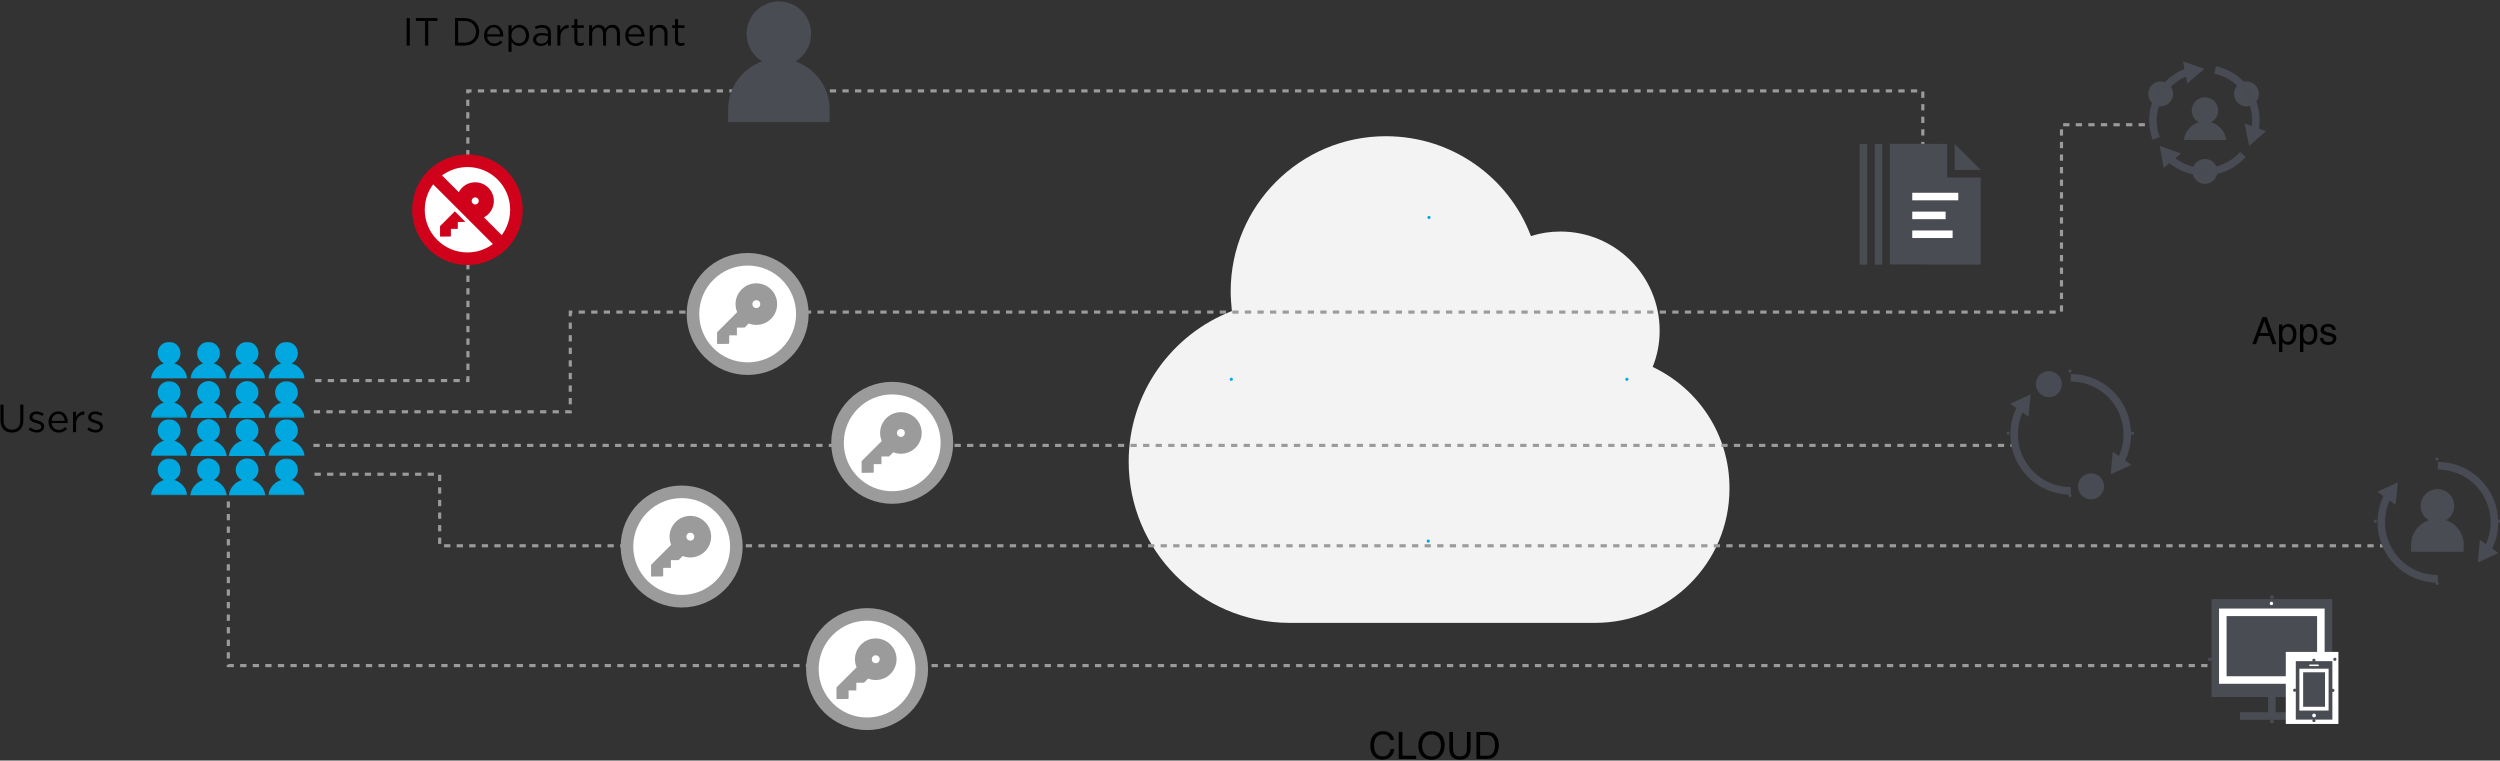 <?xml version="1.0" encoding="UTF-8"?>
<svg width="1591px" height="484px" viewBox="0 0 1591 484" version="1.1" xmlns="http://www.w3.org/2000/svg" xmlns:xlink="http://www.w3.org/1999/xlink">
    <rect x="0" y="0" width="1591" height="484" fill="#333333" stroke="none"/>
    <!-- Generator: Sketch 48.2 (47327) - http://www.bohemiancoding.com/sketch -->
    <title>Before</title>
    <desc>Created with Sketch.</desc>
    <defs>
        <polygon id="path-1" points="0 1.035 1.045 1.035 1.045 2.08 0 2.08"></polygon>
        <polygon id="path-3" points="-0 1.04 0.01 1.04 0.01 2.085 -0 2.085"></polygon>
        <polygon id="path-5" points="0.927 1.034 1.972 1.034 1.972 1.045 0.927 1.045"></polygon>
        <polygon id="path-7" points="0 1.172 23.236 1.172 23.236 24.615 0 24.615"></polygon>
        <polygon id="path-9" points="0 0.805 23.236 0.805 23.236 24.246 0 24.246"></polygon>
        <polygon id="path-11" points="0.464 0.805 23.701 0.805 23.701 24.246 0.464 24.246"></polygon>
        <polygon id="path-13" points="0.848 1.172 24.085 1.172 24.085 24.615 0.848 24.615"></polygon>
        <polygon id="path-15" points="0.384 0.805 23.621 0.805 23.621 24.246 0.384 24.246"></polygon>
        <polygon id="path-17" points="0.848 0.805 24.085 0.805 24.085 24.246 0.848 24.246"></polygon>
        <polygon id="path-19" points="0 1.172 23.236 1.172 23.236 24.615 0 24.615"></polygon>
        <polygon id="path-21" points="0 0.804 23.236 0.804 23.236 24.246 0 24.246"></polygon>
        <polygon id="path-23" points="0.848 1.172 24.085 1.172 24.085 24.615 0.848 24.615"></polygon>
        <polygon id="path-25" points="0.848 0.804 24.085 0.804 24.085 24.246 0.848 24.246"></polygon>
    </defs>
    <g id="Solutions-Media" stroke="none" stroke-width="1" fill="none" fill-rule="evenodd" transform="translate(-643, -1248)">
        <g id="Diagram-2" transform="translate(204, 748)">
            <g id="Solutions-Diagram-before" transform="translate(312, 378)">
                <g id="Before" transform="translate(127, 121)">
                    <path d="M7.575,276.275 C3.25,276.275 0.3,273.625 0.3,268.675 L0.3,258.5 L2.275,258.5 L2.275,268.55 C2.275,272.325 4.3,274.45 7.625,274.45 C10.85,274.45 12.9,272.5 12.9,268.675 L12.9,258.5 L14.875,258.5 L14.875,268.525 C14.875,273.625 11.95,276.275 7.575,276.275 Z M23.5,276.25 C21.65,276.25 19.6,275.525 18.15,274.35 L19.125,272.975 C20.525,274.025 22.075,274.625 23.6,274.625 C25.15,274.625 26.275,273.825 26.275,272.575 L26.275,272.525 C26.275,271.225 24.75,270.725 23.05,270.25 C21.025,269.675 18.775,268.975 18.775,266.6 L18.775,266.55 C18.775,264.325 20.625,262.85 23.175,262.85 C24.75,262.85 26.5,263.4 27.825,264.275 L26.95,265.725 C25.75,264.95 24.375,264.475 23.125,264.475 C21.6,264.475 20.625,265.275 20.625,266.35 L20.625,266.4 C20.625,267.625 22.225,268.1 23.95,268.625 C25.95,269.225 28.1,270 28.1,272.325 L28.1,272.375 C28.1,274.825 26.075,276.25 23.5,276.25 Z M37.325,276.3 C33.775,276.3 30.875,273.575 30.875,269.575 L30.875,269.525 C30.875,265.8 33.5,262.8 37.075,262.8 C40.9,262.8 43.1,265.85 43.1,269.625 C43.1,269.875 43.1,270.025 43.075,270.25 L32.825,270.25 C33.1,273.05 35.075,274.625 37.375,274.625 C39.15,274.625 40.4,273.9 41.45,272.8 L42.65,273.875 C41.35,275.325 39.775,276.3 37.325,276.3 Z M32.825,268.825 L41.15,268.825 C40.95,266.475 39.6,264.425 37.025,264.425 C34.775,264.425 33.075,266.3 32.825,268.825 Z M46.475,276 L46.475,263.075 L48.4,263.075 L48.4,266.45 C49.35,264.3 51.225,262.75 53.675,262.85 L53.675,264.925 L53.525,264.925 C50.7,264.925 48.4,266.95 48.4,270.85 L48.4,276 L46.475,276 Z M60.875,276.25 C59.025,276.25 56.975,275.525 55.525,274.35 L56.5,272.975 C57.9,274.025 59.45,274.625 60.975,274.625 C62.525,274.625 63.65,273.825 63.65,272.575 L63.65,272.525 C63.65,271.225 62.125,270.725 60.425,270.25 C58.4,269.675 56.15,268.975 56.15,266.6 L56.15,266.55 C56.15,264.325 58,262.85 60.55,262.85 C62.125,262.85 63.875,263.4 65.2,264.275 L64.325,265.725 C63.125,264.95 61.75,264.475 60.5,264.475 C58.975,264.475 58,265.275 58,266.35 L58,266.4 C58,267.625 59.6,268.1 61.325,268.625 C63.325,269.225 65.475,270 65.475,272.325 L65.475,272.375 C65.475,274.825 63.45,276.25 60.875,276.25 Z" id="Users" fill="#000000"></path>
                    <path d="M258.8,30 L258.8,12.5 L260.775,12.5 L260.775,30 L258.8,30 Z M270.525,30 L270.525,14.325 L264.65,14.325 L264.65,12.5 L278.4,12.5 L278.4,14.325 L272.525,14.325 L272.525,30 L270.525,30 Z M289.6,30 L289.6,12.5 L295.675,12.5 C301.175,12.5 304.975,16.275 304.975,21.2 L304.975,21.25 C304.975,26.175 301.175,30 295.675,30 L289.6,30 Z M295.675,14.325 L291.575,14.325 L291.575,28.175 L295.675,28.175 C300.1,28.175 302.925,25.175 302.925,21.3 L302.925,21.25 C302.925,17.375 300.1,14.325 295.675,14.325 Z M314.475,30.3 C310.925,30.3 308.025,27.575 308.025,23.575 L308.025,23.525 C308.025,19.8 310.65,16.8 314.225,16.8 C318.05,16.8 320.25,19.85 320.25,23.625 C320.25,23.875 320.25,24.025 320.225,24.25 L309.975,24.25 C310.25,27.05 312.225,28.625 314.525,28.625 C316.3,28.625 317.55,27.9 318.6,26.8 L319.8,27.875 C318.5,29.325 316.925,30.3 314.475,30.3 Z M309.975,22.825 L318.3,22.825 C318.1,20.475 316.75,18.425 314.175,18.425 C311.925,18.425 310.225,20.3 309.975,22.825 Z M323.625,34 L323.625,17.075 L325.55,17.075 L325.55,19.675 C326.6,18.125 328.125,16.8 330.5,16.8 C333.6,16.8 336.675,19.25 336.675,23.5 L336.675,23.55 C336.675,27.775 333.625,30.275 330.5,30.275 C328.1,30.275 326.55,28.975 325.55,27.525 L325.55,34 L323.625,34 Z M330.15,28.55 C332.65,28.55 334.7,26.7 334.7,23.575 L334.7,23.525 C334.7,20.475 332.6,18.525 330.15,18.525 C327.75,18.525 325.475,20.55 325.475,23.5 L325.475,23.55 C325.475,26.55 327.75,28.55 330.15,28.55 Z M344.075,30.275 C341.675,30.275 339.25,28.9 339.25,26.25 L339.25,26.2 C339.25,23.475 341.5,22.025 344.775,22.025 C346.425,22.025 347.6,22.25 348.75,22.575 L348.75,22.125 C348.75,19.8 347.325,18.6 344.9,18.6 C343.375,18.6 342.175,19 340.975,19.55 L340.4,17.975 C341.825,17.325 343.225,16.9 345.1,16.9 C346.925,16.9 348.325,17.375 349.275,18.325 C350.15,19.2 350.6,20.45 350.6,22.1 L350.6,30 L348.75,30 L348.75,28.05 C347.85,29.225 346.35,30.275 344.075,30.275 Z M344.45,28.75 C346.825,28.75 348.775,27.3 348.775,25.25 L348.775,24 C347.825,23.725 346.55,23.45 344.975,23.45 C342.55,23.45 341.2,24.5 341.2,26.125 L341.2,26.175 C341.2,27.8 342.7,28.75 344.45,28.75 Z M354.7,30 L354.7,17.075 L356.625,17.075 L356.625,20.45 C357.575,18.3 359.45,16.75 361.9,16.85 L361.9,18.925 L361.75,18.925 C358.925,18.925 356.625,20.95 356.625,24.85 L356.625,30 L354.7,30 Z M369.15,30.225 C367.075,30.225 365.5,29.2 365.5,26.575 L365.5,18.775 L363.7,18.775 L363.7,17.075 L365.5,17.075 L365.5,13.175 L367.425,13.175 L367.425,17.075 L371.525,17.075 L371.525,18.775 L367.425,18.775 L367.425,26.325 C367.425,27.9 368.3,28.475 369.6,28.475 C370.25,28.475 370.8,28.35 371.475,28.025 L371.475,29.675 C370.8,30.025 370.075,30.225 369.15,30.225 Z M374.925,30 L374.925,17.075 L376.85,17.075 L376.85,19.25 C377.7,17.975 378.85,16.8 381.025,16.8 C383.125,16.8 384.475,17.925 385.175,19.375 C386.1,17.95 387.475,16.8 389.725,16.8 C392.7,16.8 394.525,18.8 394.525,22 L394.525,30 L392.6,30 L392.6,22.45 C392.6,19.95 391.35,18.55 389.25,18.55 C387.3,18.55 385.7,20 385.7,22.55 L385.7,30 L383.775,30 L383.775,22.4 C383.775,19.975 382.5,18.55 380.45,18.55 C378.4,18.55 376.85,20.25 376.85,22.625 L376.85,30 L374.925,30 Z M404.35,30.3 C400.8,30.3 397.9,27.575 397.9,23.575 L397.9,23.525 C397.9,19.8 400.525,16.8 404.1,16.8 C407.925,16.8 410.125,19.85 410.125,23.625 C410.125,23.875 410.125,24.025 410.1,24.25 L399.85,24.25 C400.125,27.05 402.1,28.625 404.4,28.625 C406.175,28.625 407.425,27.9 408.475,26.8 L409.675,27.875 C408.375,29.325 406.8,30.3 404.35,30.3 Z M399.85,22.825 L408.175,22.825 C407.975,20.475 406.625,18.425 404.05,18.425 C401.8,18.425 400.1,20.3 399.85,22.825 Z M413.5,30 L413.5,17.075 L415.425,17.075 L415.425,19.325 C416.275,17.925 417.625,16.8 419.85,16.8 C422.975,16.8 424.8,18.9 424.8,21.975 L424.8,30 L422.875,30 L422.875,22.45 C422.875,20.05 421.575,18.55 419.3,18.55 C417.075,18.55 415.425,20.175 415.425,22.6 L415.425,30 L413.5,30 Z M433.225,30.225 C431.15,30.225 429.575,29.2 429.575,26.575 L429.575,18.775 L427.775,18.775 L427.775,17.075 L429.575,17.075 L429.575,13.175 L431.5,13.175 L431.5,17.075 L435.6,17.075 L435.6,18.775 L431.5,18.775 L431.5,26.325 C431.5,27.9 432.375,28.475 433.675,28.475 C434.325,28.475 434.875,28.35 435.55,28.025 L435.55,29.675 C434.875,30.025 434.15,30.225 433.225,30.225 Z" id="IT-Department" fill="#000000"></path>
                    <path d="M880.082,466.316 C882.262,466.316 883.953,466.891 885.156,468.039 C886.359,469.188 887.027,470.492 887.16,471.953 L884.887,471.953 C884.629,470.844 884.115,469.965 883.346,469.316 C882.576,468.668 881.496,468.344 880.105,468.344 C878.41,468.344 877.041,468.939 875.998,470.131 C874.955,471.322 874.434,473.148 874.434,475.609 C874.434,477.625 874.904,479.26 875.846,480.514 C876.787,481.768 878.191,482.395 880.059,482.395 C881.777,482.395 883.086,481.734 883.984,480.414 C884.461,479.719 884.816,478.805 885.051,477.672 L887.324,477.672 C887.121,479.484 886.449,481.004 885.309,482.23 C883.941,483.707 882.098,484.445 879.777,484.445 C877.777,484.445 876.098,483.84 874.738,482.629 C872.949,481.027 872.055,478.555 872.055,475.211 C872.055,472.672 872.727,470.59 874.07,468.965 C875.523,467.199 877.527,466.316 880.082,466.316 Z M890.16,466.785 L892.492,466.785 L892.492,481.949 L901.211,481.949 L901.211,484 L890.16,484 L890.16,466.785 Z M910.938,466.316 C913.977,466.316 916.227,467.293 917.688,469.246 C918.828,470.77 919.398,472.719 919.398,475.094 C919.398,477.664 918.746,479.801 917.441,481.504 C915.91,483.504 913.727,484.504 910.891,484.504 C908.242,484.504 906.16,483.629 904.645,481.879 C903.293,480.191 902.617,478.059 902.617,475.48 C902.617,473.152 903.195,471.16 904.352,469.504 C905.836,467.379 908.031,466.316 910.938,466.316 Z M911.172,482.418 C913.227,482.418 914.713,481.682 915.631,480.209 C916.549,478.736 917.008,477.043 917.008,475.129 C917.008,473.105 916.479,471.477 915.42,470.242 C914.361,469.008 912.914,468.391 911.078,468.391 C909.297,468.391 907.844,469.002 906.719,470.225 C905.594,471.447 905.031,473.25 905.031,475.633 C905.031,477.539 905.514,479.146 906.479,480.455 C907.443,481.764 909.008,482.418 911.172,482.418 Z M924.707,466.785 L924.707,477.426 C924.707,478.676 924.941,479.715 925.41,480.543 C926.105,481.793 927.277,482.418 928.926,482.418 C930.902,482.418 932.246,481.742 932.957,480.391 C933.34,479.656 933.531,478.668 933.531,477.426 L933.531,466.785 L935.898,466.785 L935.898,476.453 C935.898,478.57 935.613,480.199 935.043,481.34 C933.996,483.418 932.02,484.457 929.113,484.457 C926.207,484.457 924.234,483.418 923.195,481.34 C922.625,480.199 922.34,478.57 922.34,476.453 L922.34,466.785 L924.707,466.785 Z M946.117,482.008 C946.906,482.008 947.555,481.926 948.063,481.762 C948.969,481.457 949.711,480.871 950.289,480.004 C950.75,479.309 951.082,478.418 951.285,477.332 C951.402,476.684 951.461,476.082 951.461,475.527 C951.461,473.395 951.037,471.738 950.189,470.559 C949.342,469.379 947.977,468.789 946.094,468.789 L941.957,468.789 L941.957,482.008 L946.117,482.008 Z M939.613,466.785 L946.586,466.785 C948.953,466.785 950.789,467.625 952.094,469.305 C953.258,470.82 953.84,472.762 953.84,475.129 C953.84,476.957 953.496,478.609 952.809,480.086 C951.598,482.695 949.516,484 946.563,484 L939.613,484 L939.613,466.785 Z" id="CLOUD" fill="#000000"></path>
                    <path d="M1443.664,212.945 L1441.051,205.34 L1438.273,212.945 L1443.664,212.945 Z M1439.832,202.785 L1442.469,202.785 L1448.715,220 L1446.16,220 L1444.414,214.844 L1437.605,214.844 L1435.742,220 L1433.352,220 L1439.832,202.785 Z M1455.852,218.582 C1456.836,218.582 1457.654,218.17 1458.307,217.346 C1458.959,216.521 1459.285,215.289 1459.285,213.648 C1459.285,212.648 1459.141,211.789 1458.852,211.07 C1458.305,209.687 1457.305,208.996 1455.852,208.996 C1454.391,208.996 1453.391,209.727 1452.852,211.188 C1452.562,211.969 1452.418,212.961 1452.418,214.164 C1452.418,215.133 1452.562,215.957 1452.852,216.637 C1453.398,217.934 1454.398,218.582 1455.852,218.582 Z M1450.391,207.508 L1452.441,207.508 L1452.441,209.172 C1452.863,208.602 1453.324,208.16 1453.824,207.848 C1454.535,207.379 1455.371,207.145 1456.332,207.145 C1457.754,207.145 1458.961,207.689 1459.953,208.779 C1460.945,209.869 1461.441,211.426 1461.441,213.449 C1461.441,216.184 1460.727,218.137 1459.297,219.309 C1458.391,220.051 1457.336,220.422 1456.133,220.422 C1455.188,220.422 1454.395,220.215 1453.754,219.801 C1453.379,219.566 1452.961,219.164 1452.5,218.594 L1452.5,225.004 L1450.391,225.004 L1450.391,207.508 Z M1469.199,218.582 C1470.184,218.582 1471.002,218.17 1471.654,217.346 C1472.307,216.521 1472.633,215.289 1472.633,213.648 C1472.633,212.648 1472.488,211.789 1472.199,211.07 C1471.652,209.687 1470.652,208.996 1469.199,208.996 C1467.738,208.996 1466.738,209.727 1466.199,211.188 C1465.91,211.969 1465.766,212.961 1465.766,214.164 C1465.766,215.133 1465.91,215.957 1466.199,216.637 C1466.746,217.934 1467.746,218.582 1469.199,218.582 Z M1463.738,207.508 L1465.789,207.508 L1465.789,209.172 C1466.211,208.602 1466.672,208.16 1467.172,207.848 C1467.883,207.379 1468.719,207.145 1469.68,207.145 C1471.102,207.145 1472.309,207.689 1473.301,208.779 C1474.293,209.869 1474.789,211.426 1474.789,213.449 C1474.789,216.184 1474.074,218.137 1472.645,219.309 C1471.738,220.051 1470.684,220.422 1469.48,220.422 C1468.535,220.422 1467.742,220.215 1467.102,219.801 C1466.727,219.566 1466.309,219.164 1465.848,218.594 L1465.848,225.004 L1463.738,225.004 L1463.738,207.508 Z M1478.504,216.062 C1478.566,216.766 1478.742,217.305 1479.031,217.68 C1479.562,218.359 1480.484,218.699 1481.797,218.699 C1482.578,218.699 1483.266,218.529 1483.859,218.189 C1484.453,217.85 1484.75,217.324 1484.75,216.613 C1484.75,216.074 1484.512,215.664 1484.035,215.383 C1483.73,215.211 1483.129,215.012 1482.23,214.785 L1480.555,214.363 C1479.484,214.098 1478.695,213.801 1478.188,213.473 C1477.281,212.902 1476.828,212.113 1476.828,211.105 C1476.828,209.918 1477.256,208.957 1478.111,208.223 C1478.967,207.488 1480.117,207.121 1481.562,207.121 C1483.453,207.121 1484.816,207.676 1485.652,208.785 C1486.176,209.488 1486.43,210.246 1486.414,211.059 L1484.422,211.059 C1484.383,210.582 1484.215,210.148 1483.918,209.758 C1483.434,209.203 1482.594,208.926 1481.398,208.926 C1480.602,208.926 1479.998,209.078 1479.588,209.383 C1479.178,209.688 1478.973,210.09 1478.973,210.59 C1478.973,211.137 1479.242,211.574 1479.781,211.902 C1480.094,212.098 1480.555,212.27 1481.164,212.418 L1482.559,212.758 C1484.074,213.125 1485.09,213.48 1485.605,213.824 C1486.426,214.363 1486.836,215.211 1486.836,216.367 C1486.836,217.484 1486.412,218.449 1485.564,219.262 C1484.717,220.074 1483.426,220.48 1481.691,220.48 C1479.824,220.48 1478.502,220.057 1477.725,219.209 C1476.947,218.361 1476.531,217.313 1476.477,216.062 L1478.504,216.062 Z" id="Apps" fill="#000000"></path>
                    <g id="Group-4" transform="translate(145, 0)">
                        <g id="Group" transform="translate(572.446, 87.48)">
                            <rect id="Rectangle-path" x="66.274" y="52.008" width="251.733" height="205.975"></rect>
                            <path d="M334.31,147.039 C337.208,139.89 338.754,132.162 338.754,124.048 C338.754,89.078 310.546,60.871 275.577,60.871 C269.008,60.871 262.825,61.837 256.836,63.769 C242.732,26.481 206.797,0.206 164.486,0.206 C110.003,0.206 65.76,44.449 65.76,98.932 C65.76,103.182 66.146,107.433 66.532,111.49 C28.085,126.366 0.844,163.654 0.844,207.318 C0.844,263.733 46.439,309.715 102.854,309.908 L297.602,309.908 C297.602,309.908 297.795,309.908 297.795,309.908 C344.936,309.908 383.19,271.654 383.19,224.513 C383.383,190.123 363.29,160.756 334.31,147.039 Z" id="Shape" fill="#F3F3F4" fill-rule="nonzero"></path>
                            <circle id="Oval" fill="#00A9E0" fill-rule="nonzero" cx="191.483" cy="257.88" r="1"></circle>
                            <circle id="Oval" fill="#00A9E0" fill-rule="nonzero" cx="317.904" cy="154.892" r="1"></circle>
                            <circle id="Oval" fill="#00A9E0" fill-rule="nonzero" cx="191.976" cy="51.905" r="1"></circle>
                            <circle id="Oval" fill="#00A9E0" fill-rule="nonzero" cx="66.171" cy="154.892" r="1"></circle>
                        </g>
                        <polyline id="Path-4" stroke="#9B9B9B" stroke-width="2" stroke-dasharray="4" points="54.689 263.062 217.927 263.062 217.927 199.611 1166.931 199.611 1166.931 80.379 1223.147 80.379"></polyline>
                        <polyline id="Path" stroke="#9B9B9B" stroke-width="2" stroke-dasharray="4" points="55.594 243.211 152.795 243.211 152.795 135.574 152.68 58.837 1078.68 58.837 1078.68 100.063"></polyline>
                        <polyline id="Path" stroke="#9B9B9B" stroke-width="2" stroke-dasharray="4" points="55.15 302.797 134.806 302.797 134.806 348.33 1375.189 348.33"></polyline>
                        <polyline id="Path" stroke="#9B9B9B" stroke-width="2" stroke-dasharray="4" points="0.312 320.1 0.312 424.58 1263.549 424.58"></polyline>
                        <path d="M54.443,284.453 L1138.807,284.453" id="Path-6" stroke="#9B9B9B" stroke-width="2" stroke-dasharray="4"></path>
                        <g id="Group" transform="translate(318, 0)" fill="#4A4C54" fill-rule="nonzero">
                            <path d="M43.24,40.08 C49.24,36.48 53.2,30 53.2,22.44 C53.2,11.04 44.08,1.92 32.68,1.92 C21.28,1.92 12.16,11.16 12.16,22.44 C12.16,29.88 16.12,36.48 22.12,40.08 C9.52,44.4 0.4,56.4 0.4,70.56 L0.4,78.72 L64.96,78.72 L64.96,70.56 C64.96,56.52 55.84,44.52 43.24,40.08 Z" id="Shape"></path>
                        </g>
                        <g id="Group" transform="translate(1038, 92)">
                            <g transform="translate(19.2, 0)" fill="#4A4C54" fill-rule="nonzero" id="Shape">
                                <polygon points="41.76 17.16 58.32 17.16 58.32 17.16 41.76 0.6 41.76 0.6"></polygon>
                                <polygon points="36.96 21.96 36.96 0.6 0.48 0.48 0.48 77.28 58.32 77.4 58.32 21.96"></polygon>
                            </g>
                            <rect id="Rectangle-path" fill="#4A4C54" fill-rule="nonzero" x="10.08" y="0.6" width="4.8" height="76.8"></rect>
                            <rect id="Rectangle-path" fill="#4A4C54" fill-rule="nonzero" x="0.48" y="0.6" width="4.8" height="76.8"></rect>
                            <g transform="translate(33.6, 33.6)" id="Shape" stroke="#FFFFFF" stroke-width="4.8">
                                <path d="M0.36,0.48 L29.64,0.48"></path>
                                <path d="M0.36,12.48 L21.6,12.48"></path>
                                <path d="M0.36,24.48 L26.04,24.48"></path>
                            </g>
                        </g>
                        <g id="Group" transform="translate(1132, 236)">
                            <g>
                                <g>
                                    <rect id="Rectangle-path" x="1.08" y="1.2" width="79.2" height="79.2"></rect>
                                    <circle id="Oval" fill="#494B54" fill-rule="nonzero" cx="0.98" cy="40.7" r="1"></circle>
                                    <circle id="Oval" fill="#494B54" fill-rule="nonzero" cx="80.18" cy="40.7" r="1"></circle>
                                    <circle id="Oval" fill="#494B54" fill-rule="nonzero" cx="40.34" cy="80.3" r="1"></circle>
                                    <circle id="Oval" fill="#494B54" fill-rule="nonzero" cx="40.34" cy="1.1" r="1"></circle>
                                </g>
                                <g transform="translate(1.2, 4.8)" id="Shape">
                                    <g transform="translate(0, 10.8)">
                                        <path d="M39.6,61.8 C19.68,61.8 3.6,45.72 3.6,25.8 C3.6,19.56 5.16,13.68 7.92,8.64" stroke="#494B54" stroke-width="4.8"></path>
                                        <polygon fill="#494B54" fill-rule="nonzero" points="12.72 14.64 14.16 0.36 1.08 6.36"></polygon>
                                    </g>
                                    <g transform="translate(39.6, 0)">
                                        <path d="M0,0.6 C19.92,0.6 36,16.68 36,36.6 C36,42.84 34.44,48.72 31.68,53.76" stroke="#494B54" stroke-width="4.8"></path>
                                        <polygon fill="#494B54" fill-rule="nonzero" points="26.76 47.76 25.44 62.04 38.52 56.04"></polygon>
                                    </g>
                                </g>
                            </g>
                            <circle id="Oval" fill="#494B54" fill-rule="nonzero" cx="26.88" cy="9.48" r="8.28"></circle>
                            <circle id="Oval" fill="#494B54" fill-rule="nonzero" cx="53.76" cy="74.52" r="8.28"></circle>
                        </g>
                        <g id="Group" transform="translate(1260, 380)">
                            <g>
                                <polygon id="Shape" fill="#4A4C54" fill-rule="nonzero" points="79.2 2.28 2.4 2.28 2.4 64.56 38.4 64.56 38.4 74.28 20.52 74.28 20.52 79.08 61.08 79.08 61.08 74.28 43.2 74.28 43.2 64.56 79.2 64.56"></polygon>
                                <rect id="Rectangle-path" fill="#FFFFFF" fill-rule="nonzero" x="7.2" y="8.28" width="67.2" height="47.88"></rect>
                                <rect id="Rectangle-path" fill="#4A4C54" fill-rule="nonzero" x="12" y="13.08" width="57.6" height="38.28"></rect>
                                <g>
                                    <rect id="Rectangle-path" x="1.2" y="1.08" width="79.2" height="79.2"></rect>
                                    <circle id="Oval" fill="#4A4C54" fill-rule="nonzero" cx="1.1" cy="40.58" r="1"></circle>
                                    <circle id="Oval" fill="#4A4C54" fill-rule="nonzero" cx="80.3" cy="40.58" r="1"></circle>
                                    <circle id="Oval" fill="#4A4C54" fill-rule="nonzero" cx="40.58" cy="80.18" r="1"></circle>
                                    <circle id="Oval" fill="#4A4C54" fill-rule="nonzero" cx="40.58" cy="0.98" r="1"></circle>
                                </g>
                                <circle id="Oval" fill="#FFFFFF" fill-rule="nonzero" cx="40.56" cy="5.04" r="1.08"></circle>
                            </g>
                            <rect id="Rectangle-path" fill="#FFFFFF" fill-rule="nonzero" x="49.68" y="35.88" width="33.48" height="45.84"></rect>
                            <rect id="Rectangle-path" stroke="#FFFFFF" stroke-width="4.8" x="61.44" y="51" width="10.8" height="18"></rect>
                            <g transform="translate(1.2, 0)">
                                <rect id="Rectangle-path" x="0.6" y="1.08" width="79.2" height="79.2"></rect>
                                <circle id="Oval" fill="#494B54" fill-rule="nonzero" cx="0.5" cy="40.58" r="1"></circle>
                                <circle id="Oval" fill="#494B54" fill-rule="nonzero" cx="79.7" cy="40.58" r="1"></circle>
                                <circle id="Oval" fill="#494B54" fill-rule="nonzero" cx="39.98" cy="80.18" r="1"></circle>
                                <circle id="Oval" fill="#494B54" fill-rule="nonzero" cx="39.98" cy="0.98" r="1"></circle>
                            </g>
                            <g transform="translate(55.2, 40.8)">
                                <rect id="Rectangle-path" fill="#4A4C54" fill-rule="nonzero" x="0.84" y="0.96" width="23.28" height="37.2"></rect>
                                <rect id="Rectangle-path" fill="#FFFFFF" fill-rule="nonzero" x="3.12" y="5.76" width="18.6" height="26.64"></rect>
                                <rect id="Rectangle-path" fill="#4A4C54" fill-rule="nonzero" x="5.52" y="8.04" width="13.92" height="21.96"></rect>
                                <g>
                                    <rect id="Rectangle-path" transform="translate(12.415, 19.688) rotate(90) translate(-12.415, -19.688) " x="-6.785" y="7.448" width="38.4" height="24.48"></rect>
                                    <circle id="Oval" fill="#4A4C54" fill-rule="nonzero" cx="12.38" cy="0.38" r="1"></circle>
                                    <circle id="Oval" fill="#4A4C54" fill-rule="nonzero" cx="12.38" cy="38.78" r="1"></circle>
                                    <circle id="Oval" fill="#4A4C54" fill-rule="nonzero" cx="0.14" cy="19.46" r="1"></circle>
                                    <circle id="Oval" fill="#4A4C54" fill-rule="nonzero" transform="translate(25.479, 20.284) rotate(-9.963) translate(-25.479, -20.284) " cx="24.579" cy="19.384" r="1"></circle>
                                </g>
                                <path d="M15.12,4.08 L9.72,4.08 C9.48,4.08 9.36,3.84 9.36,3.72 L9.36,3.48 C9.36,3.24 9.6,3.12 9.72,3.12 L15.12,3.12 C15.36,3.12 15.48,3.36 15.48,3.48 L15.48,3.72 C15.6,3.96 15.36,4.08 15.12,4.08 Z" id="Shape" fill="#FFFFFF" fill-rule="nonzero"></path>
                                <circle id="Oval" fill="#FFFFFF" fill-rule="nonzero" cx="12.48" cy="35.52" r="1.2"></circle>
                            </g>
                        </g>
                        <g id="Group" transform="translate(1366, 292)">
                            <g>
                                <rect id="Rectangle-path" x="0.72" y="1.2" width="79.2" height="79.2"></rect>
                                <circle id="Oval" fill="#494B54" fill-rule="nonzero" cx="0.62" cy="40.7" r="1"></circle>
                                <circle id="Oval" fill="#494B54" fill-rule="nonzero" cx="79.82" cy="40.7" r="1"></circle>
                                <circle id="Oval" fill="#494B54" fill-rule="nonzero" cx="39.98" cy="80.3" r="1"></circle>
                                <circle id="Oval" fill="#494B54" fill-rule="nonzero" cx="39.98" cy="1.1" r="1"></circle>
                            </g>
                            <g transform="translate(1.2, 4.8)" id="Shape">
                                <g transform="translate(0, 10.8)">
                                    <path d="M39.24,61.8 C19.32,61.8 3.24,45.72 3.24,25.8 C3.24,19.56 4.8,13.68 7.56,8.64" stroke="#494B54" stroke-width="4.8"></path>
                                    <polygon fill="#494B54" fill-rule="nonzero" points="12.36 14.64 13.8 0.36 0.72 6.36"></polygon>
                                </g>
                                <g transform="translate(38.4, 0)">
                                    <path d="M0.84,0.6 C20.76,0.6 36.84,16.68 36.84,36.6 C36.84,42.84 35.28,48.72 32.52,53.76" stroke="#494B54" stroke-width="4.8"></path>
                                    <polygon fill="#494B54" fill-rule="nonzero" points="27.6 47.76 26.28 62.16 39.36 56.16"></polygon>
                                </g>
                            </g>
                            <path d="M45.72,40.08 C48.84,38.16 50.88,34.8 50.88,30.96 C50.88,25.08 46.08,20.28 40.2,20.28 C34.32,20.28 29.52,25.08 29.52,30.96 C29.52,34.8 31.56,38.28 34.68,40.08 C28.08,42.36 23.4,48.6 23.4,55.92 L23.4,60.12 L56.88,60.12 L56.88,55.92 C57,48.6 52.32,42.36 45.72,40.08 Z" id="Shape" fill="#4A4C54" fill-rule="nonzero"></path>
                        </g>
                        <g id="Group" transform="translate(1222, 40)">
                            <path d="M40.08,38.76 C42.84,37.32 44.64,34.56 44.64,31.32 C44.64,26.64 40.92,22.92 36.24,22.92 C31.56,22.92 27.84,26.64 27.84,31.32 C27.84,34.56 29.64,37.44 32.4,38.76 C27.36,40.32 23.52,44.64 22.8,50.04 L49.8,50.04 C49.08,44.76 45.24,40.32 40.08,38.76 Z" id="Shape" fill="#4A4C54" fill-rule="nonzero"></path>
                            <circle id="Oval" fill="#4A4C54" fill-rule="nonzero" cx="62.64" cy="20.76" r="7.92"></circle>
                            <circle id="Oval" fill="#4A4C54" fill-rule="nonzero" cx="8.04" cy="20.76" r="7.92"></circle>
                            <circle id="Oval" fill="#4A4C54" fill-rule="nonzero" cx="36.24" cy="70.08" r="7.92"></circle>
                            <g transform="translate(7.2, 52.8)" id="Shape">
                                <path d="M53.16,6.48 C46.92,13.56 38.04,17.52 28.56,17.52 C20.28,17.52 12.6,14.4 6.6,9.12" stroke="#494B54" stroke-width="4.8"></path>
                                <polygon fill="#494B54" fill-rule="nonzero" points="13.8 5.88 0.24 1.08 2.76 15.12"></polygon>
                            </g>
                            <g transform="translate(2.4, 0)" id="Shape">
                                <path d="M2.76,49.08 C1.44,45.48 0.72,41.52 0.72,37.68 C0.72,23.28 10.2,10.92 23.28,6.6" stroke="#494B54" stroke-width="4.8"></path>
                                <polygon fill="#494B54" fill-rule="nonzero" points="22.56 14.16 33.48 4.8 19.92 0.12"></polygon>
                            </g>
                            <g transform="translate(42, 4.8)" id="Shape">
                                <path d="M25.92,39.36 C26.4,37.2 26.64,35.04 26.64,32.76 C26.64,17.4 15.84,3.96 0.72,0.72" stroke="#494B54" stroke-width="4.8"></path>
                                <polygon fill="#494B54" fill-rule="nonzero" points="33.12 39.6 22.32 49.08 19.56 34.92"></polygon>
                            </g>
                        </g>
                        <g id="Page-1" transform="translate(372, 392)">
                            <path d="M69.619,34.809 C69.619,54.035 54.034,69.619 34.81,69.619 C15.585,69.619 0,54.035 0,34.809 C0,15.584 15.585,-0 34.81,-0 C54.034,-0 69.619,15.584 69.619,34.809 Z" id="Stroke-3" stroke="#9B9B9B" stroke-width="8" fill="#FFFFFF"></path>
                            <path d="M38.537,26.751 C39.525,25.763 41.127,25.763 42.115,26.751 C43.103,27.739 43.103,29.341 42.115,30.328 C41.127,31.316 39.525,31.316 38.537,30.328 C37.549,29.341 37.549,27.739 38.537,26.751 Z M15.323,46.478 L15.349,53.897 L22.681,53.837 L23.053,53.464 L23.059,48.394 L27.963,48.394 L27.97,43.482 L32.81,43.481 L35.48,40.863 C40.233,42.728 45.847,41.745 49.689,37.903 C54.86,32.731 54.86,24.346 49.689,19.177 C44.517,14.005 36.134,14.005 30.963,19.177 C27.042,23.097 26.097,28.865 28.122,33.679 L15.323,46.478 Z" id="Fill-1" fill="#9B9B9B"></path>
                        </g>
                        <g id="Page-1" transform="translate(254, 314)">
                            <path d="M69.619,34.809 C69.619,54.035 54.034,69.619 34.81,69.619 C15.585,69.619 0,54.035 0,34.809 C0,15.584 15.585,-0 34.81,-0 C54.034,-0 69.619,15.584 69.619,34.809 Z" id="Stroke-3" stroke="#9B9B9B" stroke-width="8" fill="#FFFFFF"></path>
                            <path d="M38.537,26.751 C39.525,25.763 41.127,25.763 42.115,26.751 C43.103,27.739 43.103,29.341 42.115,30.328 C41.127,31.316 39.525,31.316 38.537,30.328 C37.549,29.341 37.549,27.739 38.537,26.751 Z M15.323,46.478 L15.349,53.897 L22.681,53.837 L23.053,53.464 L23.059,48.394 L27.963,48.394 L27.97,43.482 L32.81,43.481 L35.48,40.863 C40.233,42.728 45.847,41.745 49.689,37.903 C54.86,32.731 54.86,24.346 49.689,19.177 C44.517,14.005 36.134,14.005 30.963,19.177 C27.042,23.097 26.097,28.865 28.122,33.679 L15.323,46.478 Z" id="Fill-1" fill="#9B9B9B"></path>
                        </g>
                        <g id="Page-1" transform="translate(388, 248)">
                            <path d="M69.619,34.809 C69.619,54.035 54.034,69.619 34.81,69.619 C15.585,69.619 0,54.035 0,34.809 C0,15.584 15.585,-0 34.81,-0 C54.034,-0 69.619,15.584 69.619,34.809 Z" id="Stroke-3" stroke="#9B9B9B" stroke-width="8" fill="#FFFFFF"></path>
                            <path d="M38.537,26.751 C39.525,25.763 41.127,25.763 42.115,26.751 C43.103,27.739 43.103,29.341 42.115,30.328 C41.127,31.316 39.525,31.316 38.537,30.328 C37.549,29.341 37.549,27.739 38.537,26.751 Z M15.323,46.478 L15.349,53.897 L22.681,53.837 L23.053,53.464 L23.059,48.394 L27.963,48.394 L27.97,43.482 L32.81,43.481 L35.48,40.863 C40.233,42.728 45.847,41.745 49.689,37.903 C54.86,32.731 54.86,24.346 49.689,19.177 C44.517,14.005 36.134,14.005 30.963,19.177 C27.042,23.097 26.097,28.865 28.122,33.679 L15.323,46.478 Z" id="Fill-1" fill="#9B9B9B"></path>
                        </g>
                        <g id="Page-1" transform="translate(296, 166)">
                            <path d="M69.619,34.809 C69.619,54.035 54.034,69.619 34.81,69.619 C15.585,69.619 0,54.035 0,34.809 C0,15.584 15.585,-0 34.81,-0 C54.034,-0 69.619,15.584 69.619,34.809 Z" id="Stroke-3" stroke="#9B9B9B" stroke-width="8" fill="#FFFFFF"></path>
                            <path d="M38.537,26.751 C39.525,25.763 41.127,25.763 42.115,26.751 C43.103,27.739 43.103,29.341 42.115,30.328 C41.127,31.316 39.525,31.316 38.537,30.328 C37.549,29.341 37.549,27.739 38.537,26.751 Z M15.323,46.478 L15.349,53.897 L22.681,53.837 L23.053,53.464 L23.059,48.394 L27.963,48.394 L27.97,43.482 L32.81,43.481 L35.48,40.863 C40.233,42.728 45.847,41.745 49.689,37.903 C54.86,32.731 54.86,24.346 49.689,19.177 C44.517,14.005 36.134,14.005 30.963,19.177 C27.042,23.097 26.097,28.865 28.122,33.679 L15.323,46.478 Z" id="Fill-1" fill="#9B9B9B"></path>
                        </g>
                        <g id="Page-1" transform="translate(118, 100)">
                            <path d="M65.655,34.483 C65.655,51.699 51.699,65.655 34.483,65.655 C17.266,65.655 3.31,51.699 3.31,34.483 C3.31,17.266 17.266,3.31 34.483,3.31 C51.699,3.31 65.655,17.266 65.655,34.483 Z" id="Stroke-1" stroke="#D0021B" stroke-width="8" fill="#FFFFFF"></path>
                            <polygon id="Fill-3" fill="#D0021B" points="26.468 35.496 17.032 44.933 17.056 51.576 23.621 51.522 23.955 51.19 23.961 46.648 28.353 46.648 28.36 42.249 32.692 42.249 32.959 41.987"></polygon>
                            <path d="M41.025,30.47 C40.14,31.355 38.706,31.355 37.822,30.47 C36.937,29.585 36.937,28.151 37.822,27.267 C38.706,26.382 40.14,26.382 41.025,27.267 C41.91,28.151 41.91,29.585 41.025,30.47 M47.808,20.483 C43.177,15.853 35.669,15.853 31.038,20.483 C29.637,21.885 28.666,23.553 28.115,25.322 L42.969,40.177 C44.739,39.625 46.406,38.655 47.808,37.253 C52.439,32.623 52.439,25.114 47.808,20.483" id="Fill-5" fill="#D0021B"></path>
                            <path d="M12.44,12.441 L56.525,56.525" id="Stroke-7" stroke="#D0021B" stroke-width="8"></path>
                            <g id="Group-11" transform="translate(0, 33.443)">
                                <mask id="mask-2" fill="white">
                                    <use xlink:href="#path-1"></use>
                                </mask>
                                <g id="Clip-10"></g>
                                <path d="M0.01,1.04 C0.01,1.04 0.008,1.045 0.005,1.045 C0.002,1.045 -0,1.042 -0,1.042 C-0,1.042 0.002,1.035 0.005,1.035 C0.008,1.035 0.01,1.037 0.01,1.04" id="Fill-9" fill="#494B54" mask="url(#mask-2)"></path>
                            </g>
                            <g id="Group-14" transform="translate(68.955, 33.443)">
                                <mask id="mask-4" fill="white">
                                    <use xlink:href="#path-3"></use>
                                </mask>
                                <g id="Clip-13"></g>
                                <path d="M0.01,1.045 C0.01,1.048 0.008,1.05 0.005,1.05 C0.002,1.05 -0,1.048 -0,1.045 C-0,1.045 0.002,1.04 0.005,1.04 C0.008,1.04 0.01,1.042 0.01,1.045" id="Fill-12" fill="#494B54" mask="url(#mask-4)"></path>
                            </g>
                            <g id="Group-17" transform="translate(33.433, 67.921)">
                                <mask id="mask-6" fill="white">
                                    <use xlink:href="#path-5"></use>
                                </mask>
                                <g id="Clip-16"></g>
                                <path d="M0.938,1.04 C0.938,1.04 0.936,1.045 0.933,1.045 C0.929,1.045 0.927,1.042 0.927,1.042 C0.927,1.042 0.929,1.034 0.933,1.034 C0.936,1.034 0.938,1.037 0.938,1.04" id="Fill-15" fill="#494B54" mask="url(#mask-6)"></path>
                            </g>
                            <path d="M34.366,0.006 C34.366,0.006 34.363,0.011 34.36,0.011 C34.357,0.011 34.355,0.009 34.355,0.009 C34.355,0.009 34.357,0 34.36,0 C34.363,0 34.366,0.002 34.366,0.006" id="Fill-18" fill="#494B54"></path>
                        </g>
                    </g>
                    <g id="Page-1" transform="translate(96, 217)">
                        <g id="Group-3" transform="translate(0, 25.35)">
                            <mask id="mask-8" fill="white">
                                <use xlink:href="#path-7"></use>
                            </mask>
                            <g id="Clip-2"></g>
                            <path d="M14.935,14.886 C17.264,13.678 18.858,11.246 18.858,8.435 C18.858,4.425 15.616,1.172 11.618,1.172 C7.62,1.172 4.378,4.425 4.378,8.435 C4.378,11.246 5.972,13.678 8.301,14.886 C3.915,16.18 0.603,19.971 -0,24.615 L23.236,24.615 C22.635,19.971 19.323,16.18 14.935,14.886" id="Fill-1" fill="#00A8DF" mask="url(#mask-8)"></path>
                        </g>
                        <path d="M40.015,40.236 C42.342,39.028 43.936,36.596 43.936,33.785 C43.936,29.774 40.695,26.522 36.696,26.522 C32.698,26.522 29.458,29.774 29.458,33.785 C29.458,36.596 31.052,39.028 33.379,40.236 C28.993,41.53 25.681,45.321 25.079,49.965 L48.316,49.965 C47.713,45.321 44.401,41.53 40.015,40.236" id="Fill-4" fill="#00A8DF"></path>
                        <g id="Group-8" transform="translate(0, 0.734)">
                            <mask id="mask-10" fill="white">
                                <use xlink:href="#path-9"></use>
                            </mask>
                            <g id="Clip-7"></g>
                            <path d="M14.935,14.517 C17.264,13.31 18.858,10.878 18.858,8.067 C18.858,4.055 15.616,0.804 11.618,0.804 C7.62,0.804 4.378,4.055 4.378,8.067 C4.378,10.878 5.972,13.31 8.301,14.517 C3.915,15.812 0.603,19.603 -0,24.246 L23.236,24.246 C22.635,19.603 19.323,15.812 14.935,14.517" id="Fill-6" fill="#00A8DF" mask="url(#mask-10)"></path>
                        </g>
                        <g id="Group-11" transform="translate(24.615, 0.734)">
                            <mask id="mask-12" fill="white">
                                <use xlink:href="#path-11"></use>
                            </mask>
                            <g id="Clip-10"></g>
                            <path d="M15.399,14.517 C17.727,13.31 19.321,10.878 19.321,8.067 C19.321,4.055 16.079,0.804 12.081,0.804 C8.082,0.804 4.842,4.055 4.842,8.067 C4.842,10.878 6.436,13.31 8.764,14.517 C4.378,15.812 1.065,19.603 0.464,24.246 L23.701,24.246 C23.098,19.603 19.785,15.812 15.399,14.517" id="Fill-9" fill="#00A8DF" mask="url(#mask-12)"></path>
                        </g>
                        <path d="M64.55,40.236 C66.88,39.028 68.473,36.596 68.473,33.785 C68.473,29.774 65.232,26.522 61.233,26.522 C57.235,26.522 53.993,29.774 53.993,33.785 C53.993,36.596 55.587,39.028 57.916,40.236 C53.53,41.53 50.218,45.321 49.615,49.965 L72.852,49.965 C72.25,45.321 68.938,41.53 64.55,40.236" id="Fill-12" fill="#00A8DF"></path>
                        <g id="Group-16" transform="translate(73.846, 25.35)">
                            <mask id="mask-14" fill="white">
                                <use xlink:href="#path-13"></use>
                            </mask>
                            <g id="Clip-15"></g>
                            <path d="M15.784,14.886 C18.112,13.678 19.705,11.246 19.705,8.435 C19.705,4.425 16.464,1.172 12.465,1.172 C8.467,1.172 5.227,4.425 5.227,8.435 C5.227,11.246 6.821,13.678 9.148,14.886 C4.762,16.18 1.45,19.971 0.848,24.615 L24.085,24.615 C23.482,19.971 20.17,16.18 15.784,14.886" id="Fill-14" fill="#00A8DF" mask="url(#mask-14)"></path>
                        </g>
                        <g id="Group-19" transform="translate(49.231, 0.734)">
                            <mask id="mask-16" fill="white">
                                <use xlink:href="#path-15"></use>
                            </mask>
                            <g id="Clip-18"></g>
                            <path d="M15.32,14.517 C17.649,13.31 19.243,10.878 19.243,8.067 C19.243,4.055 16.001,0.804 12.003,0.804 C8.004,0.804 4.763,4.055 4.763,8.067 C4.763,10.878 6.356,13.31 8.686,14.517 C4.3,15.812 0.987,19.603 0.384,24.246 L23.621,24.246 C23.02,19.603 19.707,15.812 15.32,14.517" id="Fill-17" fill="#00A8DF" mask="url(#mask-16)"></path>
                        </g>
                        <g id="Group-22" transform="translate(73.846, 0.734)">
                            <mask id="mask-18" fill="white">
                                <use xlink:href="#path-17"></use>
                            </mask>
                            <g id="Clip-21"></g>
                            <path d="M15.784,14.517 C18.112,13.31 19.705,10.878 19.705,8.067 C19.705,4.055 16.464,0.804 12.465,0.804 C8.467,0.804 5.227,4.055 5.227,8.067 C5.227,10.878 6.821,13.31 9.148,14.517 C4.762,15.812 1.45,19.603 0.848,24.246 L24.085,24.246 C23.482,19.603 20.17,15.812 15.784,14.517" id="Fill-20" fill="#00A8DF" mask="url(#mask-18)"></path>
                        </g>
                        <g id="Group-25" transform="translate(0, 74.581)">
                            <mask id="mask-20" fill="white">
                                <use xlink:href="#path-19"></use>
                            </mask>
                            <g id="Clip-24"></g>
                            <path d="M14.935,14.886 C17.264,13.678 18.858,11.246 18.858,8.435 C18.858,4.425 15.616,1.172 11.618,1.172 C7.62,1.172 4.378,4.425 4.378,8.435 C4.378,11.246 5.972,13.678 8.301,14.886 C3.915,16.18 0.603,19.971 -0,24.615 L23.236,24.615 C22.635,19.971 19.323,16.18 14.935,14.886" id="Fill-23" fill="#00A8DF" mask="url(#mask-20)"></path>
                        </g>
                        <path d="M40.015,89.467 C42.342,88.259 43.936,85.827 43.936,83.016 C43.936,79.005 40.695,75.753 36.696,75.753 C32.698,75.753 29.458,79.005 29.458,83.016 C29.458,85.827 31.052,88.259 33.379,89.467 C28.993,90.761 25.681,94.551 25.079,99.196 L48.316,99.196 C47.713,94.551 44.401,90.761 40.015,89.467" id="Fill-26" fill="#00A8DF"></path>
                        <g id="Group-30" transform="translate(0, 49.965)">
                            <mask id="mask-22" fill="white">
                                <use xlink:href="#path-21"></use>
                            </mask>
                            <g id="Clip-29"></g>
                            <path d="M14.935,14.517 C17.264,13.31 18.858,10.878 18.858,8.067 C18.858,4.055 15.616,0.804 11.618,0.804 C7.62,0.804 4.378,4.055 4.378,8.067 C4.378,10.878 5.972,13.31 8.301,14.517 C3.915,15.812 0.603,19.603 -0,24.246 L23.236,24.246 C22.635,19.603 19.323,15.812 14.935,14.517" id="Fill-28" fill="#00A8DF" mask="url(#mask-22)"></path>
                        </g>
                        <path d="M40.015,64.482 C42.342,63.276 43.936,60.843 43.936,58.033 C43.936,54.02 40.695,50.77 36.696,50.77 C32.698,50.77 29.458,54.02 29.458,58.033 C29.458,60.843 31.052,63.276 33.379,64.482 C28.993,65.777 25.681,69.568 25.079,74.211 L48.316,74.211 C47.713,69.568 44.401,65.777 40.015,64.482" id="Fill-31" fill="#00A8DF"></path>
                        <path d="M68.473,83.016 C68.473,79.005 65.232,75.753 61.233,75.753 C57.235,75.753 53.993,79.005 53.993,83.016 C53.993,85.827 55.587,88.259 57.916,89.467 C53.53,90.761 50.218,94.551 49.615,99.196 L72.852,99.196 C72.25,94.551 68.938,90.761 64.55,89.467 C66.88,88.259 68.473,85.827 68.473,83.016 Z" id="Fill-33" fill="#00A8DF"></path>
                        <g id="Group-37" transform="translate(73.846, 74.581)">
                            <mask id="mask-24" fill="white">
                                <use xlink:href="#path-23"></use>
                            </mask>
                            <g id="Clip-36"></g>
                            <path d="M15.784,14.886 C18.112,13.678 19.705,11.246 19.705,8.435 C19.705,4.425 16.464,1.172 12.465,1.172 C8.467,1.172 5.227,4.425 5.227,8.435 C5.227,11.246 6.821,13.678 9.148,14.886 C4.762,16.18 1.45,19.971 0.848,24.615 L24.085,24.615 C23.482,19.971 20.17,16.18 15.784,14.886" id="Fill-35" fill="#00A8DF" mask="url(#mask-24)"></path>
                        </g>
                        <path d="M64.55,64.482 C66.88,63.276 68.473,60.843 68.473,58.033 C68.473,54.02 65.232,50.77 61.233,50.77 C57.235,50.77 53.993,54.02 53.993,58.033 C53.993,60.843 55.587,63.276 57.916,64.482 C53.53,65.777 50.218,69.568 49.615,74.211 L72.852,74.211 C72.25,69.568 68.938,65.777 64.55,64.482" id="Fill-38" fill="#00A8DF"></path>
                        <g id="Group-42" transform="translate(73.846, 49.965)">
                            <mask id="mask-26" fill="white">
                                <use xlink:href="#path-25"></use>
                            </mask>
                            <g id="Clip-41"></g>
                            <path d="M15.784,14.517 C18.112,13.31 19.705,10.878 19.705,8.067 C19.705,4.055 16.464,0.804 12.465,0.804 C8.467,0.804 5.227,4.055 5.227,8.067 C5.227,10.878 6.821,13.31 9.148,14.517 C4.762,15.812 1.45,19.603 0.848,24.246 L24.085,24.246 C23.482,19.603 20.17,15.812 15.784,14.517" id="Fill-40" fill="#00A8DF" mask="url(#mask-26)"></path>
                        </g>
                    </g>
                </g>
            </g>
        </g>
    </g>
</svg>